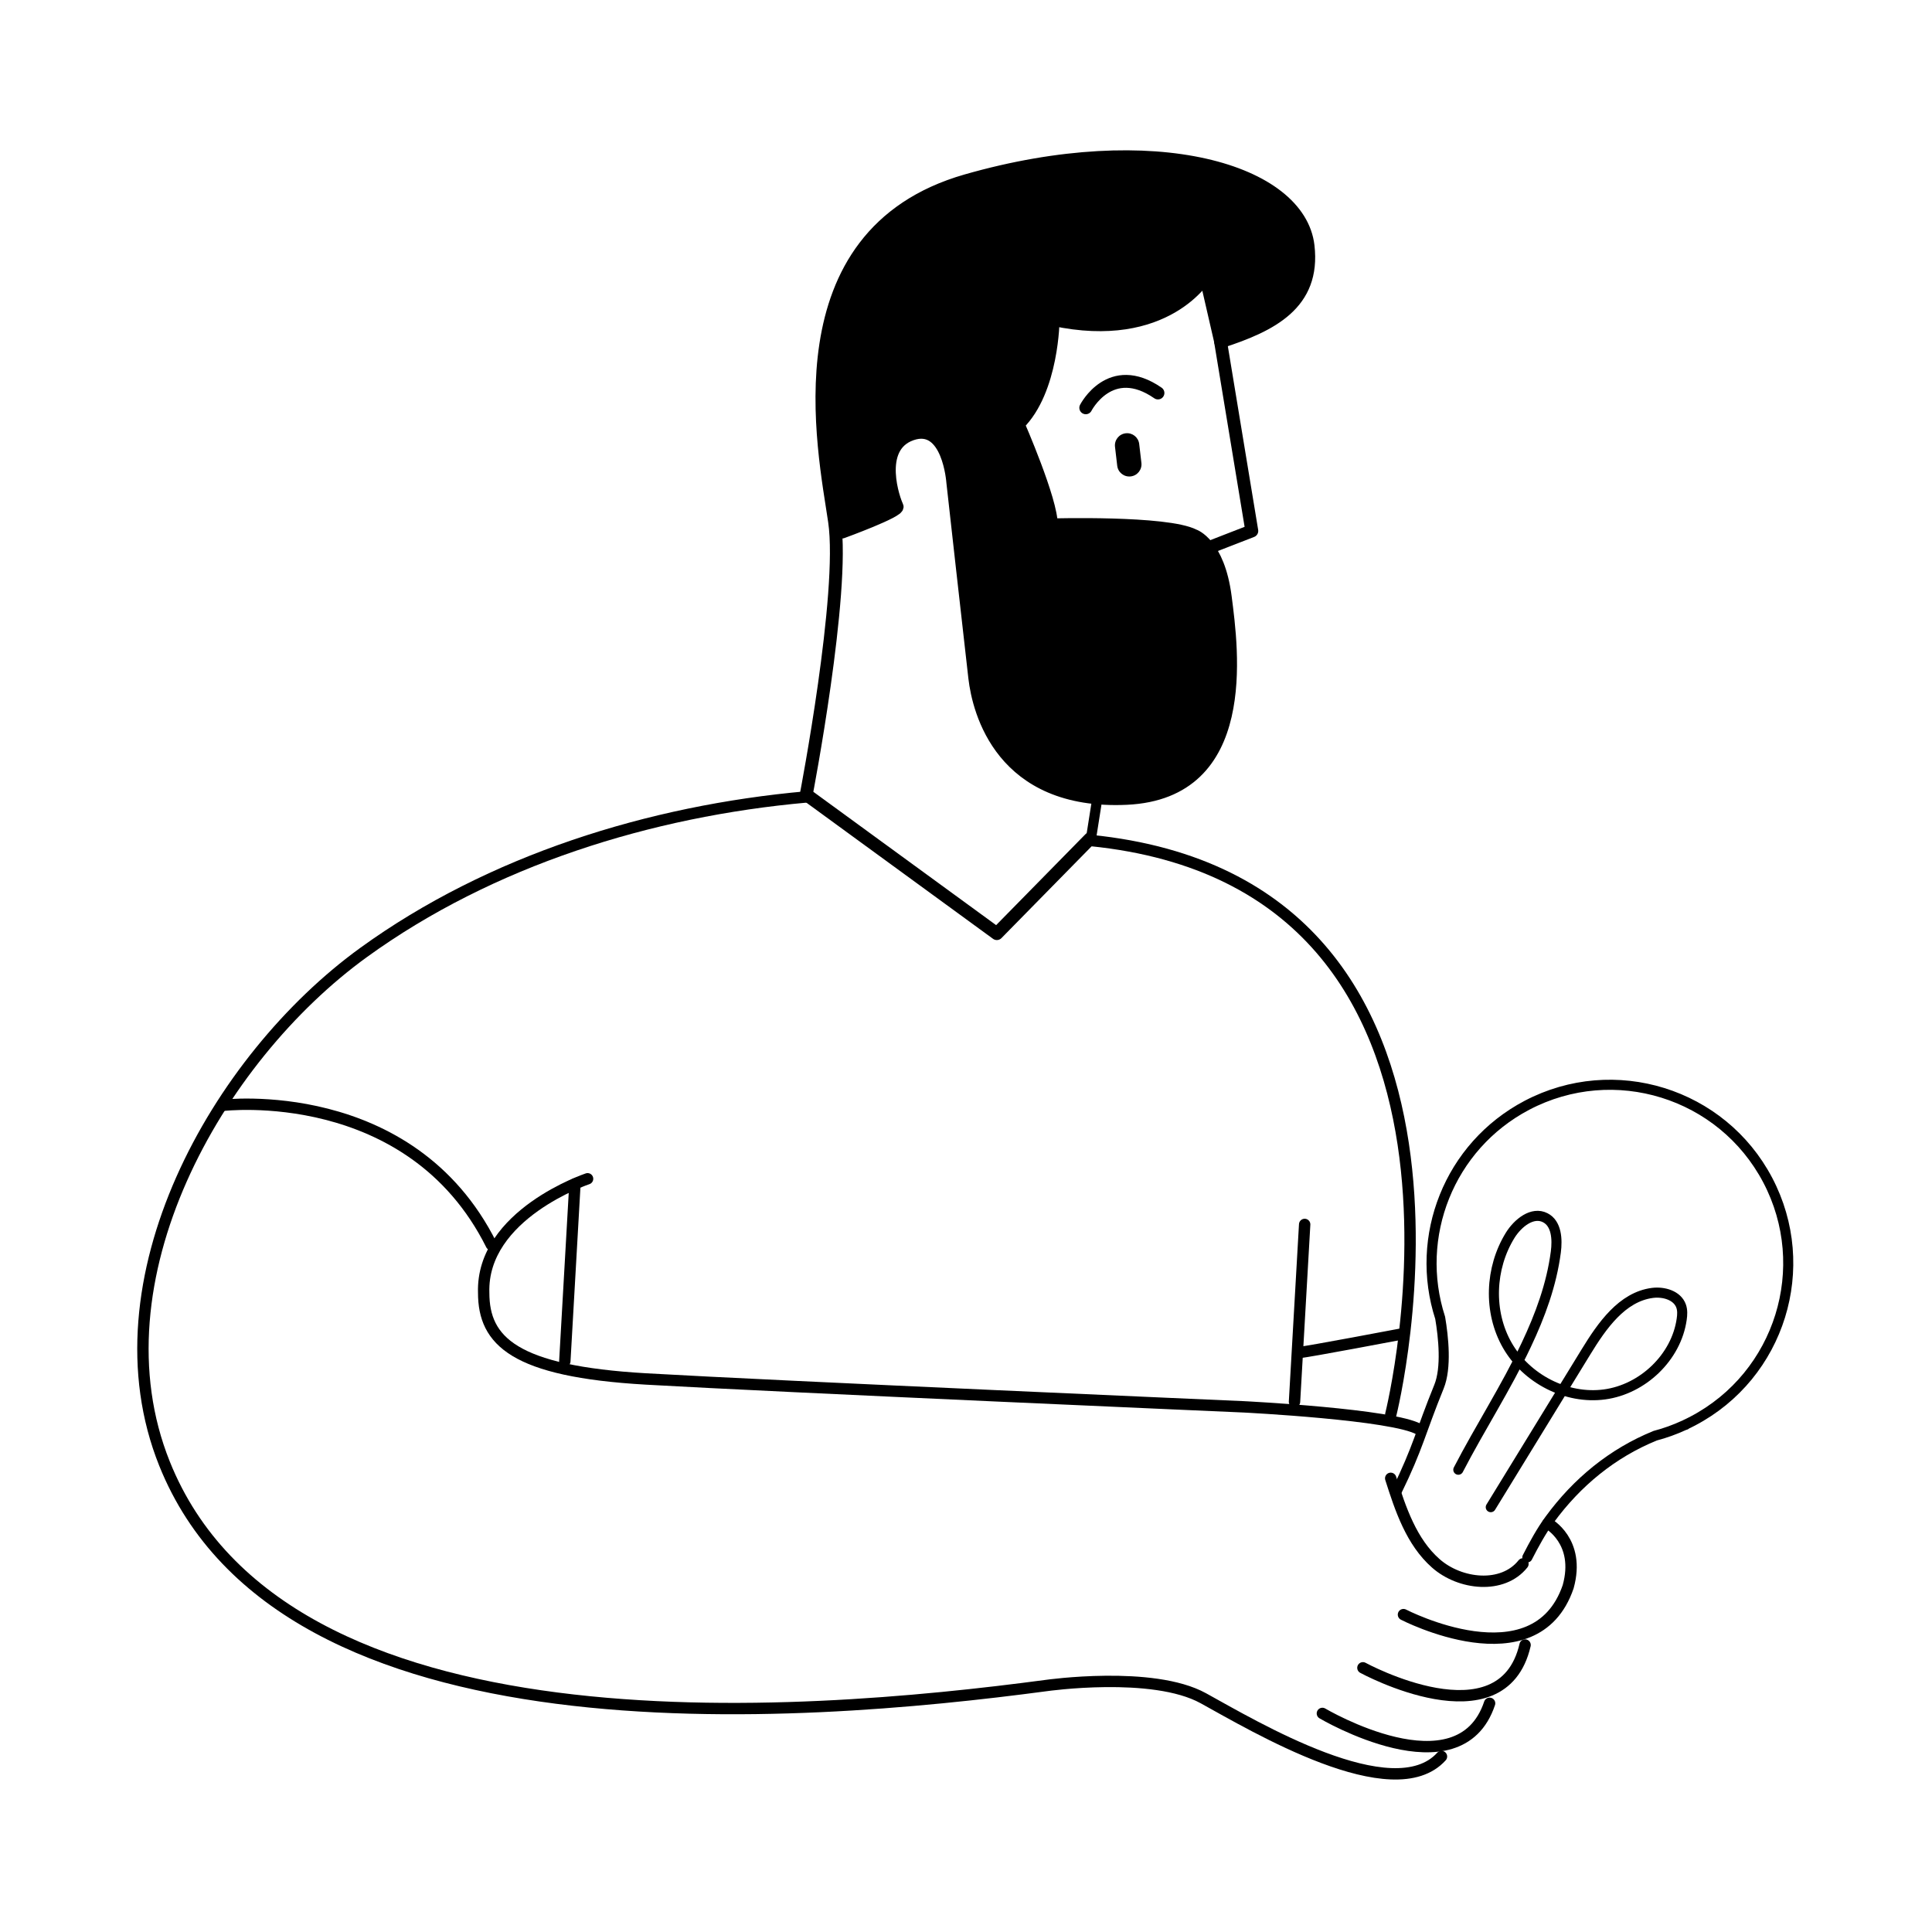 <svg xmlns="http://www.w3.org/2000/svg" width="600.0" height="600.0" viewBox="0.0 0.0 600.0 600.0" fill="none">
<path d="M261.557 165.22C261.557 165.22 279.428 158.719 278.592 157.262C277.756 155.805 271.565 138.797 283.083 134.805C294.589 130.826 295.897 149.722 295.897 149.722C295.897 149.722 301.535 200.262 302.735 210.553C303.936 220.844 311.03 249.722 349.849 247.941C388.667 246.161 382.651 201.947 380.507 185.357C378.362 168.767 370.768 166.312 370.768 166.312C362.285 161.969 326.488 163.008 326.488 163.008C326.622 155.536 316.21 131.729 316.21 131.729C326.946 121.168 327.068 99.21 327.068 99.21C362.204 106.777 374.397 85.736 374.397 85.736L379.091 106.143C394.858 101.031 408.305 94.327 406.228 76.388C403.531 53.081 358.697 39.337 300.119 56.102C241.541 72.868 255.932 139.714 259.183 161.942C262.433 184.17 250.389 246.768 250.389 246.768L309.574 289.943L338.546 260.445" stroke="black" stroke-width="4" stroke-linecap="round" stroke-linejoin="round" />
<path d="M375.22 170.143L388.762 164.883L379.064 106.143" stroke="black" stroke-width="4" stroke-linecap="round" stroke-linejoin="round" />
<path d="M359.614 122.045C344.791 111.794 337.197 126.644 337.197 126.644" stroke="black" stroke-width="4" stroke-linecap="round" stroke-linejoin="round" />
<path d="M353.787 137.88C353.544 135.803 351.669 134.319 349.592 134.562C347.515 134.805 346.031 136.679 346.274 138.757L346.962 144.637C347.205 146.714 349.08 148.198 351.157 147.955C353.234 147.713 354.718 145.838 354.475 143.761L353.787 137.88Z" fill="black" />
<path d="M386.037 103.661L394.035 99.884L402.303 92.844L407.091 84.036L406.201 76.388L401.898 66.191L394.925 59.731L384.175 54.228L372.778 51.948L358.643 49.021L343.455 48.819L325.152 50.599L308.117 53.985L293.091 58.49L279.671 65.76L268.773 76.28L260.707 90.659L256.364 107.505L255.393 130.583L258.198 154.038L259.506 165.368L265.724 163.642L277.513 158.395L276.663 151.111L276.38 143.046L280.548 136.045L286.172 134.252L291.675 137.138L295.344 146.148L298.878 176.698L302.695 210.566L306.525 224.58L314.659 236.544L323.911 243.221L335.889 247.132L353.868 247.591L368.111 242.344L377.62 233.846L381.222 218.443L380.493 194.61L378.632 177.035L373.493 168.214L366.816 165.031L352.924 163.372L328.43 162.981L326.015 159.434L321.686 145.5L316.169 131.756L318.705 128.802L325.449 112.388L327.04 99.237L334.203 100.909L350.375 100.141L365.373 94.422L374.356 85.776L379.063 106.183L386.037 103.701V103.661Z" fill="black" />
<path d="M338.721 261.025L340.488 249.803" stroke="black" stroke-width="3.15" stroke-linecap="round" stroke-linejoin="round" />
<path d="M431.896 459.108C434.957 468.725 438.329 478.841 445.909 485.518C453.49 492.194 466.681 493.57 472.966 485.68" stroke="black" stroke-width="3.53" stroke-linecap="round" stroke-linejoin="round" />
<path d="M435.86 501.434C435.86 501.434 476.783 522.677 487.007 492.774C490.945 478.612 480.708 473.109 480.708 473.109" stroke="black" stroke-width="3.53" stroke-linecap="round" stroke-linejoin="round" />
<path d="M423.264 517.956C423.264 517.956 466.546 541.56 473.628 510.875" stroke="black" stroke-width="3.53" stroke-linecap="round" stroke-linejoin="round" />
<path d="M410.679 532.119C410.679 532.119 453.166 557.301 462.607 528.976" stroke="black" stroke-width="3.53" stroke-linecap="round" stroke-linejoin="round" />
<path d="M447.663 545.499C432.718 562.021 389.435 536.057 373.695 527.398C357.954 518.739 324.909 523.459 324.909 523.459C247.691 533.751 88.02 546.564 51.09 454.55C28.282 397.725 67.371 328.775 112.919 295.797C152.385 267.229 201.859 251.839 250.456 247.496" stroke="black" stroke-width="3.53" stroke-linecap="round" stroke-linejoin="round" />
<path d="M440.811 443.961C432.948 439.241 386.28 436.907 386.28 436.907C386.28 436.907 241.5 430.608 200.578 428.248C159.655 425.888 150.214 416.446 150.214 401.488C149.432 377.102 182.477 366.082 182.477 366.082" stroke="black" stroke-width="3.53" stroke-linecap="round" stroke-linejoin="round" />
<path d="M69.178 343.274C69.178 343.274 127.405 336.193 152.587 386.557" stroke="black" stroke-width="3.53" stroke-linecap="round" stroke-linejoin="round" />
<path d="M431.922 439.281C431.922 439.281 473.276 274.58 338.721 261.025" stroke="black" stroke-width="3.53" stroke-linecap="round" stroke-linejoin="round" />
<path d="M435.659 414.221C435.659 414.221 405.405 419.966 403.827 419.966" stroke="black" stroke-width="3.53" stroke-linecap="round" stroke-linejoin="round" />
<path d="M178.552 367.674L175.409 422.745" stroke="black" stroke-width="3.53" stroke-linecap="round" stroke-linejoin="round" />
<path d="M405.176 380.258L402.02 435.343" stroke="black" stroke-width="3.53" stroke-linecap="round" stroke-linejoin="round" />
<path d="M474.329 483.657C476.447 479.529 478.645 475.483 481.275 471.895C489.732 460.336 500.738 451.272 514.051 445.863C517.086 445.068 520.093 443.988 523.047 442.626C523.331 442.545 523.479 442.491 523.479 442.491L523.398 442.451C524.18 442.087 524.963 441.709 525.745 441.291C552.815 427.061 563.214 393.571 548.985 366.5C534.755 339.43 501.264 329.031 474.194 343.261C449.983 355.993 439.112 384.116 447.259 409.271C448.27 415.232 449.282 424.755 446.894 430.635C441.068 444.946 440.501 449.357 433.717 463.222" stroke="black" stroke-width="3.13" stroke-linecap="round" stroke-linejoin="round" />
<path d="M462.972 468.064C472.832 451.987 482.678 435.909 492.538 419.845C497.515 411.725 503.719 402.769 513.161 401.528C516.681 401.07 520.916 402.284 522.09 405.629C522.548 406.924 522.467 408.353 522.265 409.716C520.579 421.558 510.166 431.445 498.31 433.05C486.454 434.655 474.059 428.194 468.111 417.808C462.163 407.436 462.702 393.813 469.001 383.63C471.361 379.826 475.92 376.131 479.899 378.181C483.433 379.988 483.689 384.884 483.177 388.823C481.842 398.979 478.335 408.488 473.978 417.7C467.679 431.04 459.667 443.368 452.896 456.438" stroke="black" stroke-width="3.13" stroke-linecap="round" stroke-linejoin="round" />
</svg>